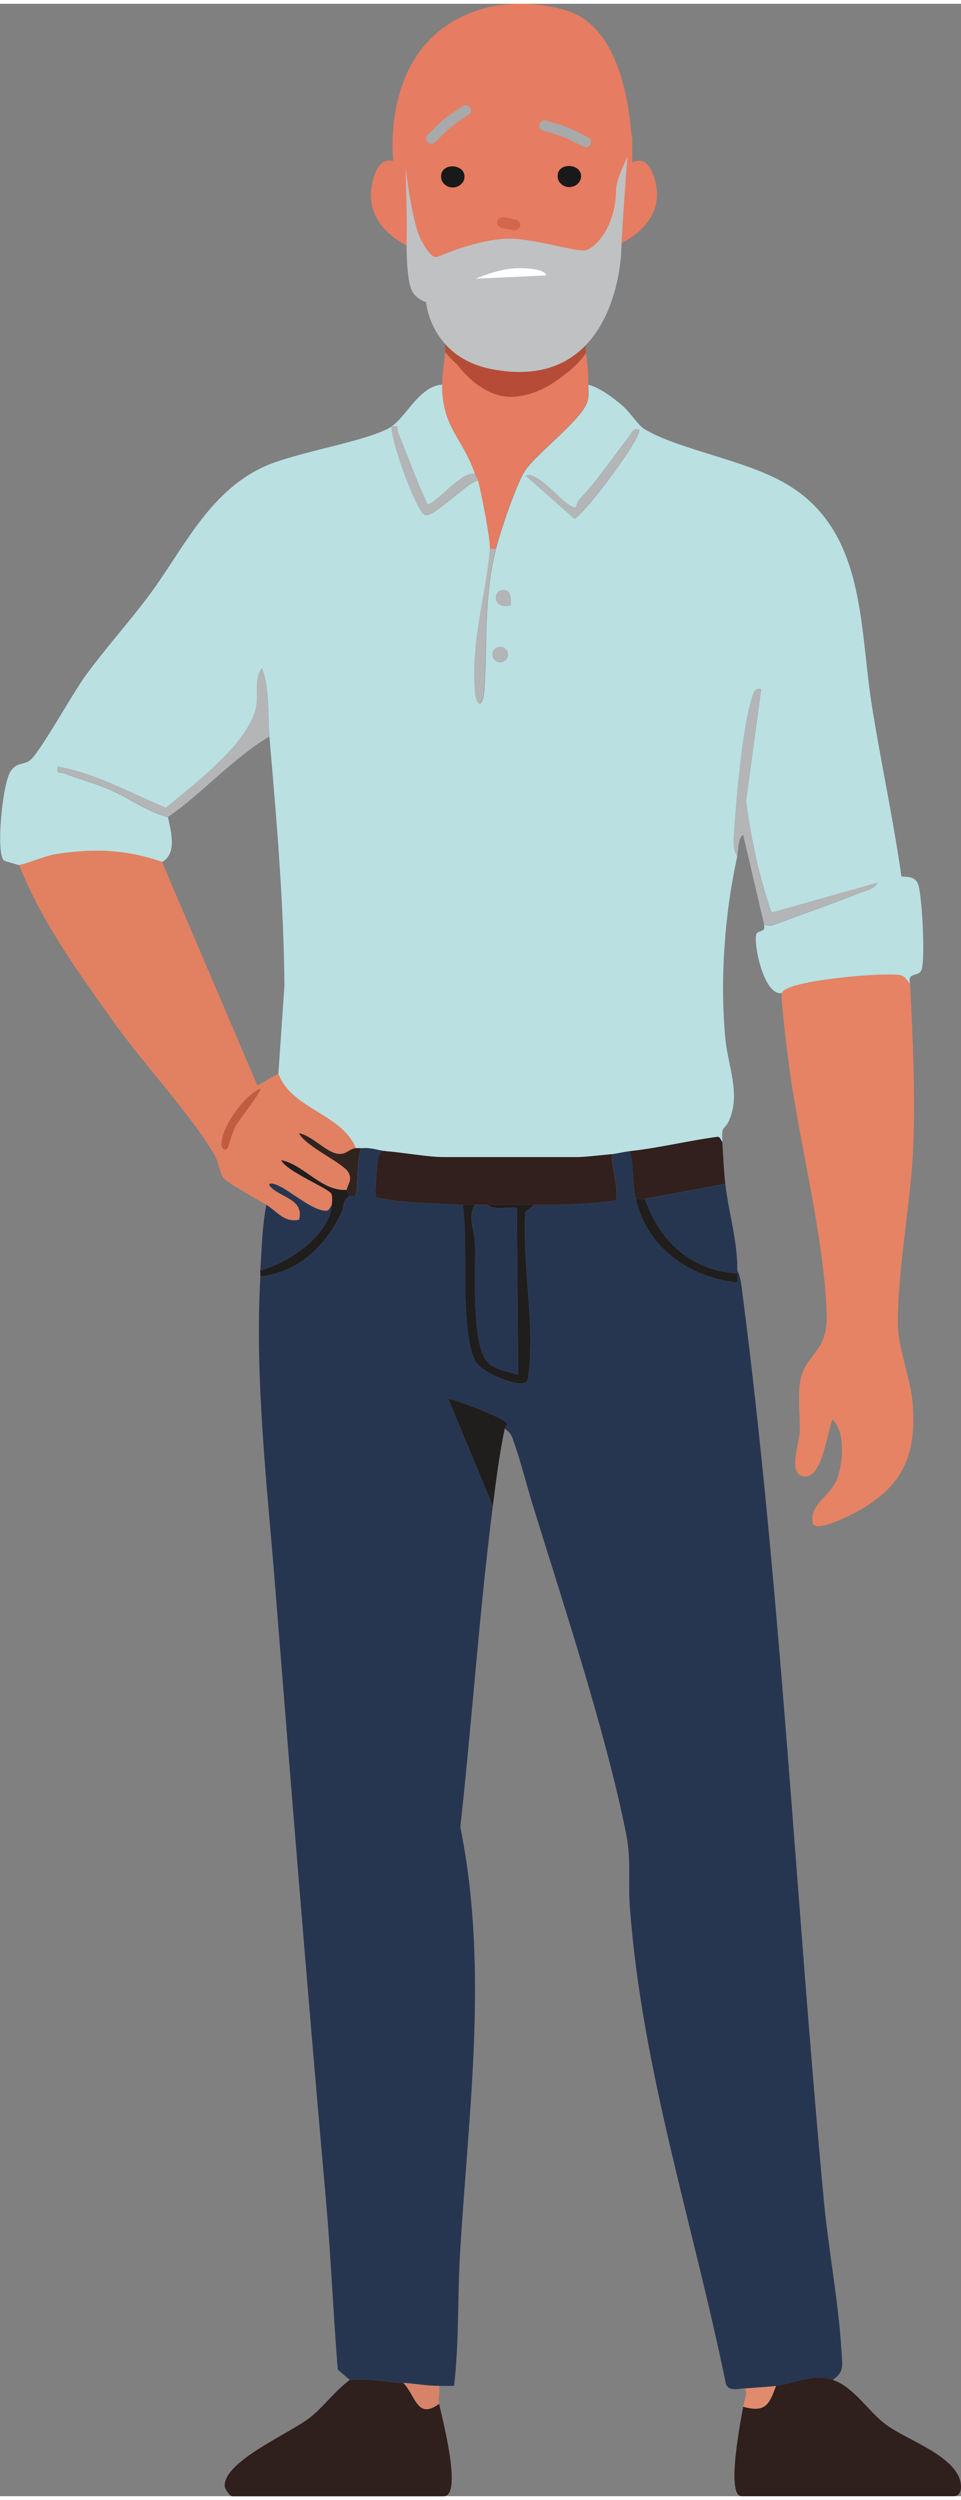 <?xml version="1.0" encoding="UTF-8"?><svg xmlns="http://www.w3.org/2000/svg" id="_2.1_CASE_PRES" data-name="2.1 CASE PRES" viewBox="0 0 155.49 403.05" aria-hidden="true" width="155px" height="403px">
  <rect x="0" y="0" width="155.49" height="403.05" fill="#808080" stroke="none"/>
  <defs><linearGradient class="cerosgradient" data-cerosgradient="true" id="CerosGradient_id272882b52" gradientUnits="userSpaceOnUse" x1="50%" y1="100%" x2="50%" y2="0%"><stop offset="0%" stop-color="#d1d1d1"/><stop offset="100%" stop-color="#d1d1d1"/></linearGradient><linearGradient/>
    <style>
      .cls-1-68c90dd1a313c{
        fill: #2f1f1d;
      }

      .cls-2-68c90dd1a313c{
        fill: #d2674d;
      }

      .cls-3-68c90dd1a313c{
        fill: #c25c3e;
      }

      .cls-4-68c90dd1a313c{
        fill: #e28062;
      }

      .cls-5-68c90dd1a313c{
        fill: #31201d;
      }

      .cls-6-68c90dd1a313c{
        fill: #273650;
      }

      .cls-7-68c90dd1a313c{
        fill: #a7a9ab;
      }

      .cls-8-68c90dd1a313c{
        fill: #b05037;
      }

      .cls-9-68c90dd1a313c{
        fill: #e58364;
      }

      .cls-10-68c90dd1a313c{
        fill: #e67c61;
      }

      .cls-11-68c90dd1a313c{
        fill: #fff;
      }

      .cls-12-68c90dd1a313c{
        fill: #bfc1c3;
      }

      .cls-13-68c90dd1a313c{
        fill: #bae0e2;
      }

      .cls-14-68c90dd1a313c{
        fill: #e08b6d;
      }

      .cls-15-68c90dd1a313c{
        fill: #b3b5b7;
      }

      .cls-16-68c90dd1a313c{
        fill: #d6836a;
      }

      .cls-17-68c90dd1a313c{
        fill: #31201e;
      }

      .cls-18-68c90dd1a313c{
        fill: #191919;
      }

      .cls-19-68c90dd1a313c{
        fill: #30241f;
      }

      .cls-20-68c90dd1a313c{
        fill: #201d1d;
      }

      .cls-21-68c90dd1a313c{
        fill: #b64c38;
      }
    </style>
  </defs>
  <g>
    <path class="cls-13-68c90dd1a313c" d="M95.17,61.59c1.94.51,4,2.1,5.53,3.39,1.17.99,2.61,3.22,3.49,3.75,5.63,3.4,16.27,4.97,22.96,8.87,12.93,7.53,11.86,22.91,13.9,35.77,1.47,9.27,3.48,18.46,4.8,27.76,1.45.06,2.5.1,2.84,1.74.53,2.61.96,10.55.51,13.01-.33,1.79-2.48.4-1.94,2.65-.56-.6-.73-1.27-1.68-1.45-2.49-.47-18.49.84-19.05,2.9-3.08.53-4.76-8.66-4.1-9.65.19-.29.83-.34,1.1-.59.28-.26.05-.78.11-.85.05-.06.59.45,1.68.04,4.55-1.74,9.22-3.31,13.74-5.12.96-.38,2.47-.67,2.91-1.66l-17.11,4.82c-2.08-5.84-3.33-11.93-4.15-18.08l2.45-18.08c-1.06-.18-1.15.44-1.42,1.23-1.59,4.71-2.58,16.35-2.94,21.66-.08,1.17-.3,3.2.5,4.12-2.07,9.31-2.85,20.17-1.92,29.66.42,4.3,2.38,8.55.72,12.78-.87,2.23-1.41.72-1.21,3.86-.59-.98-.35-.94-1.45-.78-4.52.65-8.92,1.72-13.5,2.23-1.02.11-2.16.42-2.89.48-1.45.13-4.43.48-5.55.48h-21.7c-2.5,0-6.55-.75-9.4-.96-1.08-.08-2.12-.62-3.86-.48-.32.02-.65-.04-.96,0-2.26-5.61-10.36-6.25-12.54-12.06l.98-14.21c-.11-13.46-1.27-26.92-2.43-40.29-.31-3.64.07-7.66-1.2-11.09-1.34,1.72-.49,4.1-.94,6.3-1.21,5.9-10.11,12.56-14.6,16.3-5.67-2.37-11.24-5.54-17.5-6.68-.25,1.37.33.79,1.06,1.09,2.44.98,5.03,1.61,7.46,2.69,3.12,1.39,6.08,3.57,9.32,4.42.47,2.34,1.49,5.84-.96,7.23-5.98-2.06-11.21-2.23-17.39-1.23-1.49.24-4.87,1.67-5.76,1.71-.13,0-2.32-.64-2.42-.71-1.36-.99-.3-12.33,1.04-14.42,1.04-1.62,2.25-.94,3.34-1.96,1.62-1.52,6.72-10.66,8.74-13.45,3.24-4.45,6.93-8.53,10.23-12.92,5.6-7.47,9.62-16.75,18.63-20.92,5.23-2.42,16.86-4.1,20.73-6.52-.12,2.36,3.88,13.36,5.3,14.26,1.24.79,6.87-5.26,8.69-5.58.48,1.74,2.05,9.67,1.93,11.09-.61,7.51-3.05,14.67-2.43,22.93.21,2.8,1.28,2.8,1.49,0,.59-7.94-.15-14.91,1.91-22.93.73-2.87,3.17-10.16,4.63-12.5,1.82-2.91,9.47-8.44,10.22-11.49.21-.85.06-1.69.1-2.54ZM103.37,68.83c-1-.22-1.09.52-1.55,1.1-2.75,3.46-5.01,7.02-8.1,10.25-.29.3-.42.78-.48,1.19-1.2.86-6.16-6.1-8.18-5.06l7.89,6.96c1.86-.93,11.25-13.56,10.43-14.43ZM82.63,97.28c.08-.71.08-2.16-.73-2.4-2.2-.67-2.46,3.2.73,2.4ZM82.19,105.24c0-.69-.56-1.25-1.25-1.25s-1.25.56-1.25,1.25.56,1.25,1.25,1.25c.69,0,1.25-.56,1.25-1.25Z"/>
    <path class="cls-6-68c90dd1a313c" d="M62.38,185.54c-1.29-.39-1.31,2.01-1.39,2.71-.09.75-.41,4.6-.08,4.78,4.61.99,9.36.91,14.01,1.19.64,5.51.16,11.12.49,16.63.14,2.36.44,7.09,1.7,8.91,1.09,1.55,5.46,3.42,7.26,3.38,1.11-.02,1.08-.77,1.19-1.65.99-8.21-1.08-17.76-.54-26.1l1.49-1.17c4.38,0,8.7-.08,13.04-.71.87-.53-.77-6.21-.51-7.49.74-.07,1.87-.37,2.89-.48.65,2.43.44,5.34.96,7.72,1.76,7.89,8.44,12.51,16.15,13.51.47.02.21-1,.25-1.45.01-.16,0-.32,0-.48.6,1.07.73,2.9.9,4.17,6.18,47.98,8.59,97.74,13.09,146.06.75,8.03,2.42,16.68,2.88,24.6.13,2.25.48,3.27-1.44,4.58-3.17-1.03-6.14.6-9.16.96-1.86.22-3.99.31-5.79.48-.91.09-2.01.18-2.32-.82-5.29-25.84-13.54-50.58-15.54-77.05-.32-4.21.27-7.54-.61-11.93-3.3-16.48-10.12-36.98-15.16-53.32-1.05-3.42-2.04-7.48-3.26-10.73-.37-.97-1.18-1.35-1.21-1.44-.03-.09.43-.49.37-.73-.22-.94-8.04-3.8-9.53-4.09l7.23,17.36c-2.2,17.24-3.35,34.62-5.26,51.9,4.63,22.86,1.31,45.96-.04,68.92-.42,7.13-.15,14.37-.97,21.45-.8.03-1.61,0-2.41,0-2.05,0-3.78-.35-5.79-.48-2.88-.19-5.74-.81-8.68-.48l-1.94-1.68c-.74-9.15-1.11-18.36-1.92-27.5-2.92-32.98-5.57-65.88-8.19-98.88-1.32-16.67-3.35-33.75-2.41-50.4,6.06-.57,10.61-5,13.12-10.27.57-1.21.04-1.81,1.35-2.75.12-.08.79.16.92-.02.53-.73.11-6.42,1.01-7.69,1.74-.13,2.77.4,3.86.48Z"/>
    <path class="cls-9-68c90dd1a313c" d="M147.26,158.53c.42,8.71.85,17.56.5,26.3-.37,9.24-2.59,19.94-2.47,28.92.05,3.72,2.06,8.58,2.38,12.6.68,8.47-1.72,13.6-9.26,17.63-1.2.64-6.03,3.06-6.87,1.87-.8-3.04,2.81-4.49,3.88-7.27,1.01-2.6,1.41-7.56-.71-9.64-.9,1.96-1.69,10.2-4.99,9.11-2.14-.71-.39-5.37-.33-6.95.11-2.62-.37-6.15.12-8.57.88-4.32,4.49-4.43,4.25-10.74-.49-13.04-4.56-27.88-6.22-41.04-.21-1.69-1.27-9.91-1.03-10.78.56-2.06,16.56-3.37,19.05-2.9.95.18,1.12.85,1.68,1.45Z"/>
    <path class="cls-4-68c90dd1a313c" d="M26.21,138.76l15.44,36.17,3.37-1.93c2.18,5.81,10.28,6.45,12.54,12.06-1.13.15-1.54,1.16-3.01.89-1.85-.33-4.14-2.96-6.15-3.3,1.12,2.15,7.03,4.74,7.96,6.27.78,1.29-.18,2.11-.24,2.89-4.13.25-6.76-3.99-10.61-4.82.88,1.84,7.51,4.48,8.1,5.41.25.4.14,1.29.1,1.82-.49.78-.48,1.13-1.56.89-2.49-.56-5.87-3.78-7.84-4.27-.52-.13-1.02-.07-.49.49,1.66,1.75,5.45,1.99,4.59,5.3-2.42.52-3.56-1.35-5.3-2.41-1.31-.79-6.39-3.57-6.96-4.37-.62-.87-.77-2.56-1.5-3.8-3.83-6.5-11.38-14.55-16.04-21.09-5.82-8.16-11.8-16.32-15.52-25.71.89-.04,4.27-1.47,5.76-1.71,6.18-1,11.41-.83,17.39,1.23ZM36.81,185.06c.13-.15.76-2.68,1.37-3.7.49-.82,4.24-5.62,3.93-5.95-2.66,1.24-6.14,6-6.27,8.92-.04.91.58,1.14.97.72Z"/>
    <path class="cls-1-68c90dd1a313c" d="M134.72,384.24c3.39,1.1,5.69,5,8.52,7.15,3.39,2.58,11.45,5.08,12.2,9.54.16.96,0,2.12-1.19,2.12h-34.24c-2.63,0-.07-12.67.24-14.47,3.55.94,4.17-.25,5.31-3.38,3.02-.36,5.99-2,9.16-.96Z"/>
    <path class="cls-1-68c90dd1a313c" d="M65.27,384.73c2.03,2.16,2.23,5.98,5.79,3.38.27,1.56,3.93,14.95.72,14.95h-34.24c-.26,0-1.18-1.13-1.19-1.67-.1-4.08,10.79-8.6,13.92-11.15,2.25-1.83,3.96-4.27,6.32-5.98,2.94-.33,5.8.29,8.68.48Z"/>
    <path class="cls-10-68c90dd1a313c" d="M95.17,61.59c-.04.85.11,1.69-.1,2.54-.76,3.06-8.4,8.58-10.22,11.49-1.46,2.33-3.89,9.63-4.63,12.5h-.96c.12-1.42-1.45-9.35-1.93-11.09-.13-.48-.41-.75-.48-.96-1.95-5.83-5.37-7.53-5.31-14.47.02-1.94.35-3.46.48-5.31,6.28,7.75,17,7,22.67-.96.2,2.21.6,3.9.48,6.27Z"/>
    <path class="cls-6-68c90dd1a313c" d="M117.36,190.85c.52,4.56,2.02,9.38,1.93,13.99,0,.16.01.32,0,.48-7.51-.49-12.55-5.15-14.95-12.06,4.33-.81,8.69-1.58,13.02-2.41Z"/>
    <path class="cls-13-68c90dd1a313c" d="M71.54,61.59c-.06,6.94,3.36,8.64,5.31,14.47-2.01-.74-6.88,5.43-7.71,4.82-1.76-3.74-3.13-7.65-4.71-11.48-.3-.72.3-1.31-1.09-1.06,2.27-1.41,4.55-6.57,8.2-6.75Z"/>
    <path class="cls-5-68c90dd1a313c" d="M101.92,185.54c4.58-.51,8.99-1.58,13.5-2.23,1.09-.16.86-.2,1.45.78.13,2.11.25,4.71.48,6.75-4.33.83-8.69,1.6-13.02,2.41-.43.08-.98-.05-1.45,0-.53-2.37-.31-5.29-.96-7.72Z"/>
    <path class="cls-8-68c90dd1a313c" d="M94.69,52.43c.06.96.04,3.11.12,4.06-5.66,7.97-16.51,7.55-22.79-.2.09-1.27-.06-2.58,0-3.86.52.53,5.17,3.51,6.02,3.87,3.34,1.4,7.69,1.38,11.05-.07.95-.41,4.86-3.11,5.6-3.8Z"/>
    <path class="cls-15-68c90dd1a313c" d="M119.29,137.8c-.8-.93-.58-2.95-.5-4.12.36-5.31,1.34-16.94,2.94-21.66.27-.79.36-1.4,1.42-1.23l-2.45,18.08c.81,6.15,2.06,12.24,4.15,18.08l17.11-4.82c-.44.99-1.96,1.28-2.91,1.66-4.51,1.81-9.18,3.38-13.74,5.12-1.09.42-1.62-.1-1.68-.04l-3.38-14.47c-.86.4-.76,2.48-.96,3.37Z"/>
    <path class="cls-6-68c90dd1a313c" d="M43.09,194.22c1.74,1.06,2.88,2.93,5.3,2.41.87-3.31-2.93-3.55-4.59-5.3-.53-.56-.03-.62.49-.49,1.97.5,5.35,3.72,7.84,4.27,1.08.24,1.07-.11,1.56-.89-.39,4.98-7.1,9.42-11.57,10.61.23-3.55.3-7.11.97-10.61Z"/>
    <path class="cls-20-68c90dd1a313c" d="M81.67,230.39c-.87,4.13-1.4,8.35-1.93,12.54l-7.23-17.36c1.49.29,9.31,3.16,9.53,4.09.06.24-.4.64-.37.73Z"/>
    <path class="cls-20-68c90dd1a313c" d="M56.11,191.81c-.02.18.41.68.48.96-1.32.94-.78,1.54-1.35,2.75-2.51,5.28-7.05,9.7-13.12,10.27.02-.32-.02-.65,0-.96,4.48-1.19,11.19-5.64,11.57-10.61.04-.52.15-1.41-.1-1.82-.59-.93-7.21-3.57-8.1-5.41,3.85.83,6.48,5.07,10.61,4.82Z"/>
    <path class="cls-16-68c90dd1a313c" d="M71.06,385.21c.1.91-.15,2.03,0,2.89-3.56,2.61-3.75-1.21-5.79-3.38,2,.13,3.74.49,5.79.48Z"/>
    <path class="cls-14-68c90dd1a313c" d="M125.56,385.21c-1.13,3.12-1.75,4.32-5.31,3.38.23-1.32,1.16-3.33-.48-2.89,1.8-.18,3.92-.26,5.79-.48Z"/>
    <path class="cls-17-68c90dd1a313c" d="M62.38,185.54c2.86.22,6.9.96,9.4.96h21.7c1.11,0,4.09-.35,5.55-.48-.27,1.28,1.38,6.96.51,7.49-4.35.63-8.66.7-13.04.71-2.57,0-5.15,0-7.72,0-.64-.05-1.29.04-1.93,0-.64-.04-1.29.04-1.93,0-4.66-.28-9.4-.2-14.01-1.19-.33-.18,0-4.03.08-4.78.08-.7.1-3.1,1.39-2.71Z"/>
    <path class="cls-15-68c90dd1a313c" d="M43.57,118.5c-5.99,3.58-10.67,9.03-16.4,13.02-3.24-.85-6.2-3.04-9.32-4.42-2.43-1.08-5.02-1.71-7.46-2.69-.73-.29-1.31.28-1.06-1.09,6.26,1.15,11.82,4.31,17.5,6.68,4.49-3.75,13.39-10.4,14.6-16.3.45-2.19-.4-4.58.94-6.3,1.27,3.43.89,7.45,1.2,11.09Z"/>
    <path class="cls-15-68c90dd1a313c" d="M103.37,68.83c.82.87-8.57,13.5-10.43,14.43l-7.89-6.96c2.02-1.04,6.98,5.92,8.18,5.06.06-.41.2-.89.48-1.19,3.1-3.23,5.36-6.78,8.1-10.25.46-.58.55-1.32,1.55-1.1Z"/>
    <path class="cls-15-68c90dd1a313c" d="M63.34,68.35c1.38-.24.79.34,1.09,1.06,1.58,3.82,2.95,7.73,4.71,11.48.83.61,5.7-5.56,7.71-4.82.07.22.35.48.48.96-1.82.32-7.45,6.38-8.69,5.58-1.42-.9-5.42-11.9-5.3-14.26Z"/>
    <path class="cls-15-68c90dd1a313c" d="M80.22,88.12c-2.06,8.02-1.32,14.99-1.91,22.93-.21,2.8-1.28,2.8-1.49,0-.61-8.26,1.82-15.42,2.43-22.93h.96Z"/>
    <path class="cls-19-68c90dd1a313c" d="M57.55,185.06c.31-.04.65.02.96,0-.89,1.27-.48,6.96-1.01,7.69-.14.19-.8-.06-.92.02-.08-.28-.5-.78-.48-.96.07-.78,1.03-1.6.24-2.89-.93-1.53-6.84-4.11-7.96-6.27,2.02.34,4.3,2.97,6.15,3.3,1.47.26,1.88-.75,3.01-.89Z"/>
    <path class="cls-15-68c90dd1a313c" d="M82.63,97.28c-3.18.8-2.92-3.07-.73-2.4.8.24.81,1.69.73,2.4Z"/>
    <circle class="cls-15-68c90dd1a313c" cx="80.94" cy="105.24" r="1.25" transform="translate(-35.9 168.28) rotate(-80.78)"/>
    <path class="cls-20-68c90dd1a313c" d="M76.85,194.22c-1.22,1.98-.08,4.14,0,6.03.17,4.21-.71,16.81,2.16,19.54,1.19,1.13,3.31,1.44,4.83,1.92l-.23-27.02c-1.19-.1-2.49.16-3.66.02-.61-.07-1.1-.5-1.17-.5,2.57,0,5.15,0,7.72,0l-1.49,1.17c-.53,8.34,1.53,17.88.54,26.1-.11.88-.07,1.62-1.19,1.65-1.8.04-6.17-1.82-7.26-3.38-1.27-1.81-1.57-6.55-1.7-8.91-.32-5.51.15-11.12-.49-16.63.64.04,1.29-.04,1.93,0Z"/>
    <path class="cls-20-68c90dd1a313c" d="M104.34,193.26c2.4,6.9,7.44,11.57,14.95,12.06-.04.45.22,1.48-.25,1.45-7.71-1-14.39-5.62-16.15-13.51.46-.05,1.02.08,1.45,0Z"/>
    <path class="cls-3-68c90dd1a313c" d="M36.81,185.06c-.38.42-1.01.19-.97-.72.13-2.92,3.62-7.68,6.27-8.92.31.33-3.44,5.13-3.93,5.95-.61,1.02-1.24,3.55-1.37,3.7Z"/>
    <path class="cls-6-68c90dd1a313c" d="M78.78,194.22c.07,0,.56.43,1.17.5,1.17.14,2.47-.12,3.66-.02l.23,27.02c-1.52-.48-3.64-.79-4.83-1.92-2.88-2.73-1.99-15.33-2.16-19.54-.08-1.89-1.21-4.06,0-6.03.64.04,1.29-.05,1.93,0Z"/>
  </g>
  <g>
    <path class="cls-21-68c90dd1a313c" d="M93.34,58.05c-.2-2.35-.26-5.02-.28-6.36l-19.59,1.29c.05.9.15,2.89.15,4.88,1.23,1.73,4.87,6.12,9.76,5.67,5.18-.47,8.95-4.34,9.95-5.48Z"/>
    <g>
      <path class="cls-10-68c90dd1a313c" d="M91.82,1.14c-5.86-1.88-11.41-.94-12.88-.57-18.33,4.67-15.23,25.73-15.23,25.73l.96,5.49,35.61,7.79,2.03-13.42s.82-21.4-10.5-25.03Z"/>
      <path class="cls-10-68c90dd1a313c" d="M105.65,27.52c-1.47-3.83-4.1-1.75-5.76.16.28,3.68.41,7.38.54,11.08,1.67-.79,7.89-4.29,5.22-11.24Z"/>
      <path class="cls-10-68c90dd1a313c" d="M60.6,27.7c1.43-4.1,4.29-1.99,6.1-.02-.18,3.91-.19,7.82-.21,11.74-1.79-.79-8.49-4.28-5.89-11.72Z"/>
      <path class="cls-12-68c90dd1a313c" d="M65.43,18.55s.38,14.39.39,17c0,1.46-.31,9.04.96,11.09.75,1.22,2.16,1.6,2.16,1.6,0,0,.67,8.9,10.6,10.84,18.21,3.56,20.79-14.41,20.97-19.03.18-4.62,1.05-16.01,1.05-16.01l-2.05-11.43-9.45-4.78-20.67.67-3.98,10.05Z"/>
      <path class="cls-10-68c90dd1a313c" d="M68.59,7.35s-2.62,5.27-3.53,9.74c-.42,2.07.41,1.68.28,2.82-.39,3.61,1.24,15.19,2.66,17.99,1.41,2.8,2.22,3.2,2.82,3,.6-.2,7.81-3.44,13.03-2.85,5.22.58,9.64,2.17,11.04,1.77,1.4-.41,4.71-3.63,4.78-9.65.04-3.13,4.32-8.49,1.9-9.46-.47-.19-.01-.86-.28-3.11-.39-3.25-2.45-9.18-5.53-10.26-5.94-2.09-27.18,0-27.18,0Z"/>
      <g>
        <path class="cls-7-68c90dd1a313c" d="M88.41,18.9c1.13.4,2.31.62,3.42,1.08,1.12.47,2.19,1.07,3.29,1.58,1,.46.37,2.04-.64,1.58-1.1-.51-2.17-1.12-3.29-1.58-1.11-.46-2.29-.68-3.42-1.08-1.04-.37-.4-1.95.64-1.58Z"/>
        <path class="cls-7-68c90dd1a313c" d="M74.81,16.56c-.96.72-2.02,1.28-2.93,2.06-.93.78-1.76,1.68-2.66,2.5-.81.74.27,2.06,1.09,1.32.9-.82,1.73-1.72,2.66-2.5.92-.77,1.98-1.34,2.93-2.06.88-.66-.21-1.98-1.09-1.32Z"/>
        <path class="cls-18-68c90dd1a313c" d="M94.01,27.67s-.01-.07-.02-.1c-.29-1.5-2.76-1.84-3.56-.53-.13.22-.19.48-.2.74-.01.25.02.5.11.73.14.35.42.64.74.84,1.28.82,3.13-.17,2.92-1.68Z"/>
        <path class="cls-18-68c90dd1a313c" d="M75.15,27.73s-.01-.07-.02-.1c-.29-1.5-2.76-1.84-3.56-.53-.13.22-.19.48-.2.74-.01.25.02.5.11.73.14.35.42.64.74.84,1.28.82,3.13-.17,2.92-1.68Z"/>
        <path class="cls-2-68c90dd1a313c" d="M80.44,35.19c.13-.46.72-.77,1.28-.65.55.11,1.1.23,1.65.34.56.12.92.6.79,1.06-.13.46-.72.77-1.28.65-.55-.11-1.1-.23-1.65-.34-.56-.12-.92-.6-.79-1.06Z"/>
      </g>
      <path class="cls-11-68c90dd1a313c" d="M88.4,43.92l-11.44.54s3.7-1.65,6.75-1.7c4.68-.07,4.68,1.16,4.68,1.16Z"/>
    </g>
  </g>
</svg>
